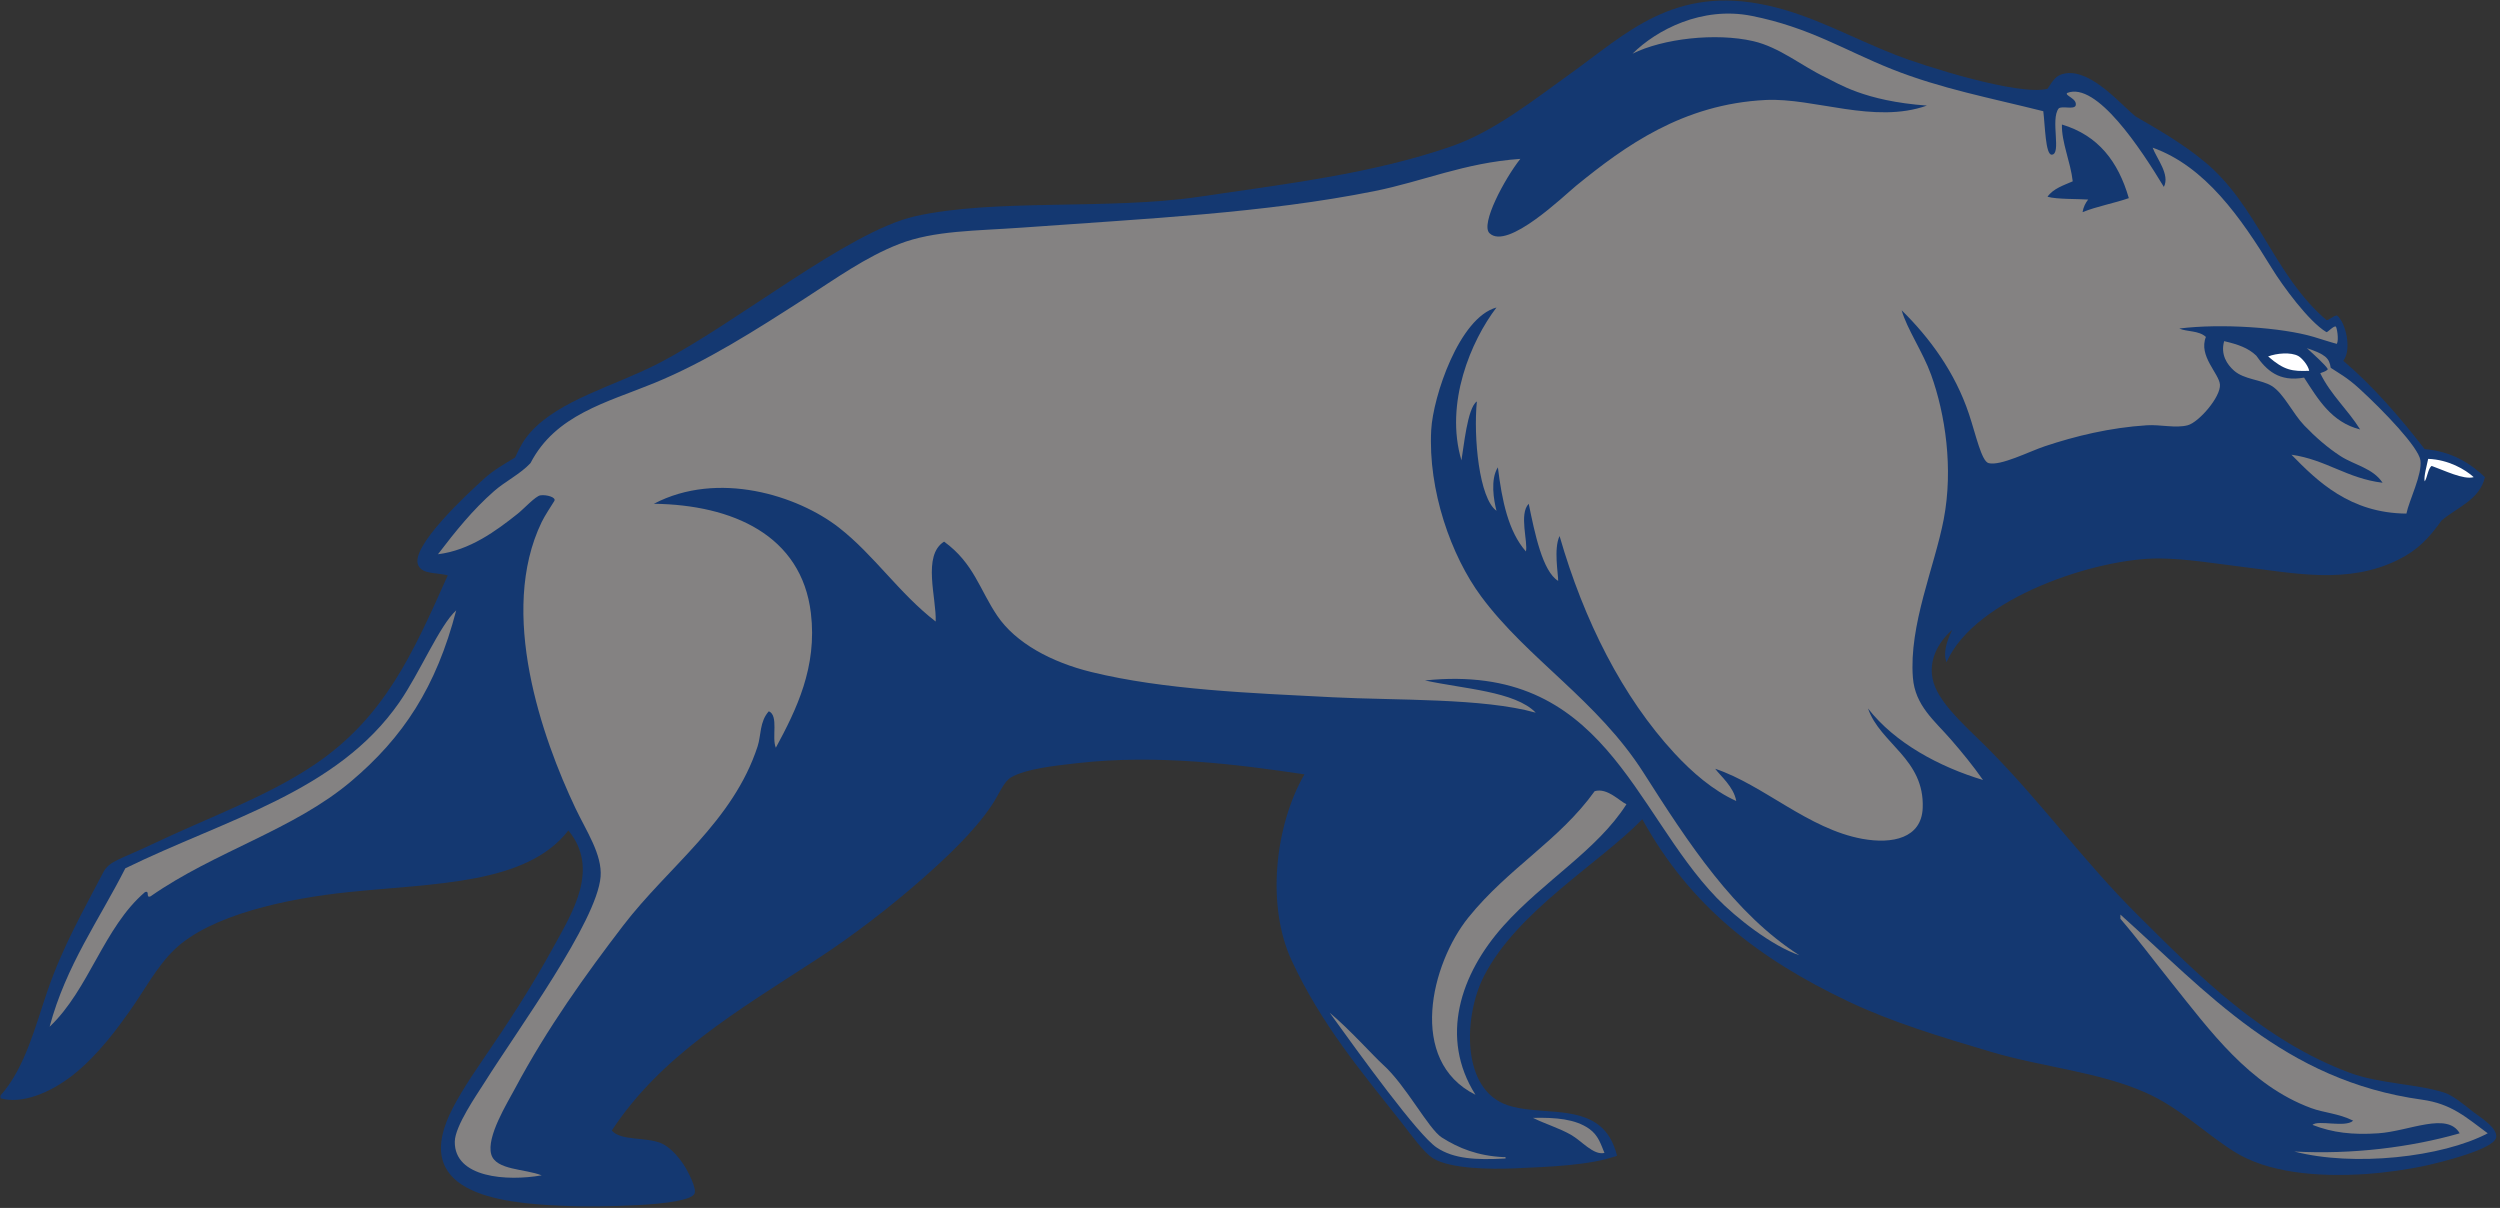 <?xml version="1.0" encoding="UTF-8" standalone="no"?>
<svg
   xmlns:dc="http://purl.org/dc/elements/1.1/"
   xmlns:cc="http://creativecommons.org/ns#"
   xmlns:rdf="http://www.w3.org/1999/02/22-rdf-syntax-ns#"
   xmlns:svg="http://www.w3.org/2000/svg"
   xmlns="http://www.w3.org/2000/svg"
   viewBox="0 0 792 382.667"
   height="382.667"
   width="792"
   xml:space="preserve"
   id="svg2"
   version="1.1"><rect x="0" y="0" width="792" height="382.667" fill="#333333" stroke="none"/><defs
     id="defs6" /><g
     transform="matrix(1.333,0,0,-1.333,0,382.667)"
     id="g10"><g
       transform="scale(0.1)"
       id="g12"><path
         id="path14"
         style="fill:#143871;fill-opacity:1;fill-rule:evenodd;stroke:none"
         d="m 1064.2,1503.5 c -30,7 -59.53,2.32 -69.97,23.32 -21.429,43.13 116.9,170.54 156.61,206.59 22.28,20.23 49.59,35.67 73.3,49.98 12.47,27.83 22.05,43.59 36.65,59.99 68.67,77.04 200.68,110.38 303.22,163.26 188.27,97.09 450.67,313.33 609.77,349.86 186.52,42.84 460.75,14.62 676.4,46.65 203.64,30.26 411.92,54.51 599.77,119.96 101.03,35.19 193.38,108.89 283.22,173.27 130.79,93.72 244.92,210.57 467.42,161.4 108.63,-24.01 197.48,-75.88 305.62,-118.08 63.19,-24.67 291.13,-97.71 359.86,-79.97 15.22,23.25 21.67,33.44 43.31,36.65 61.56,9.14 131.21,-74.38 165.69,-102.24 52.06,-30.3 109.51,-62.6 164.2,-107.69 126.23,-104.06 165.39,-270.77 289.88,-376.52 6.35,-0.3 14.97,9.85 24.69,11.2 21.06,-15.77 35.96,-81.23 15.29,-107.83 72.4,-62.01 134.56,-134.23 193.26,-209.91 64.31,-5.66 107.16,-32.79 143.29,-66.65 -12.57,-54.11 -66.16,-71.4 -103.31,-103.29 -31.23,-43.78 -57.64,-70.7 -103.29,-93.3 -119.13,-59.01 -245.38,-31.77 -369.85,-16.65 -65.71,7.97 -133.26,19.38 -196.59,19.98 -149.04,1.41 -439.41,-93.32 -506.48,-246.56 -8.42,20.26 -0.55,48.71 13.34,76.63 -29.59,-24.96 -65.41,-77.4 -39.99,-136.62 21.51,-50.1 80.67,-100.29 126.61,-146.61 126.39,-127.386 224.51,-264.988 353.2,-393.168 143.19,-142.609 298.57,-299.738 506.47,-376.535 68.7,-25.363 160.38,-26.16 223.25,-46.64 20.15,-6.563 41.85,-24.622 69.97,-46.653 14.26,-11.16 57.63,-37.195 53.32,-59.969 -5.37,-28.347 -132.72,-59.128 -166.61,-66.652 -41.89,-9.277 -97.58,-17.051 -139.94,-19.988 -119.97,-8.301 -237.69,3.391 -316.55,53.32 -69.93,44.278 -128.5,103.731 -209.91,139.942 -111.69,49.66 -245.52,60.632 -366.53,96.621 -120.65,35.898 -235.97,70.566 -339.87,119.961 C 4177.73,592.844 4016.8,717.891 3903.1,923.723 3800.35,818.109 3605.67,705.5 3526.59,550.539 c -47.77,-93.613 -55.46,-269.258 56.64,-306.555 69.88,-23.242 163.16,-1.902 219.92,-49.976 17.57,-14.887 31,-35.781 39.99,-69.973 -63.95,-23.074 -159.66,-26.262 -243.25,-29.988 -56.23,-2.512 -151.52,-1.535 -193.25,23.328 -22.79,13.57 -52.1,55.578 -76.64,86.629 -97.32,123.105 -189.49,232.324 -259.9,383.184 -61.3,131.371 -40.21,321.429 29.99,443.172 -157.6,23.69 -350.76,48.27 -539.8,26.64 -55.65,-6.36 -121.19,-13.37 -156.61,-33.32 -18.63,-10.49 -28.31,-39.176 -46.64,-66.637 C 2314.39,893.168 2247.02,830.938 2193.77,783.793 2118.52,717.18 2026.18,646.137 1940.54,590.52 1749.36,466.375 1570.45,360.98 1454.05,184.008 c 20.92,-25.09 79.18,-14.836 116.63,-29.992 20.18,-8.164 40.31,-30.618 53.3,-49.981 12.21,-18.176 32.06,-58.426 26.66,-69.969 C 1635.66,1.992 1401.78,2.898 1364.09,4.082 1220.04,8.594 991.277,21.801 1060.88,204.004 c 16.01,41.953 51.08,96.289 83.29,143.285 62.49,91.129 117.96,175.457 173.27,276.551 42.79,78.223 108.49,182.355 33.32,273.242 C 1251.46,768.305 1033.08,771.84 827.629,750.461 680.668,735.168 500.23,696.25 414.449,613.848 372.551,573.594 342.738,516.371 307.824,467.238 282.828,432.066 233.906,363.512 173.664,316.055 117.07,271.469 49.871,246.293 1.281,260.648 c 0.844,1.473 -1.109,5.426 0,6.661 58.523,65.574 82.813,165.175 111.489,248.367 37.546,108.922 87.789,194.961 131.66,279.98 15.25,29.563 36.398,30.145 119.957,69.891 132.011,62.805 270.785,112.18 383.269,188.123 165.864,112.01 233.145,263 316.544,449.83" /><path
         id="path16"
         style="fill:#848282;fill-opacity:1;fill-rule:evenodd;stroke:none"
         d="m 117.898,430.586 c 39.184,146.301 117.567,253.402 179.93,376.516 240.016,117.394 503.297,181.574 651.031,394.188 48.813,70.25 95.711,183.18 135.341,218.91 C 1036.88,1238.03 958.453,1118.43 834.289,1013.69 696.926,897.824 511.758,847.844 357.805,740.469 345.133,735.57 357.152,755.363 344.48,750.461 246.313,666.477 211.594,519.035 117.898,430.586" /><path
         id="path18"
         style="fill:#848282;fill-opacity:1;fill-rule:evenodd;stroke:none"
         d="m 3160.06,463.895 c 45.32,-37.305 105.35,-104.211 126.62,-123.29 54.95,-49.308 108.19,-153.05 139.94,-173.25 40.15,-25.542 85.26,-43.582 146.62,-46.66 5.95,0.95 6.83,-3.144 3.33,-3.32 -69.17,-3.73 -121.32,-0.996 -161.9,25.938 -44.88,29.781 -182.21,220.324 -254.61,320.582" /><path
         id="path20"
         style="fill:#848282;fill-opacity:1;fill-rule:evenodd;stroke:none"
         d="M 3865.41,959.344 C 3796.04,850.223 3668.72,777.211 3573.24,670.5 c -102.6,-114.672 -152.7,-265.25 -66.65,-401.645 -162.49,80.86 -105.51,311.512 -16.65,421.625 95.25,118.036 215.63,182.368 299.87,299.891 29.98,9.063 60.11,-24.379 75.6,-31.027" /><path
         id="path22"
         style="fill:#848282;fill-opacity:1;fill-rule:evenodd;stroke:none"
         d="m 3643.21,213.996 c 55.2,1.266 100.32,-2.898 133.11,-25.598 22.44,-15.531 28.31,-37.476 36.82,-57.703 -26.32,-6.195 -53.81,28.567 -79.97,43.321 -28.87,16.285 -60.12,25.168 -89.96,39.98" /><path
         id="path24"
         style="fill:#848282;fill-opacity:1;fill-rule:evenodd;stroke:none"
         d="m 5039.34,697.152 c 205.08,-183.535 388.89,-394.574 716.39,-439.843 71.13,-9.817 105.27,-42.317 156.61,-79.973 -108.55,-57.207 -319.01,-79.856 -459.83,-43.301 137.33,-7.512 277.97,10.039 393.18,43.301 -29.73,51.57 -120.3,4.988 -193.26,0 -60.87,-4.141 -108.89,1.34 -156.6,20 13.27,12.539 78.18,-7.402 96.63,10 -34.57,17.344 -69.01,18.535 -99.97,29.977 -147.52,54.593 -240.11,183.89 -333.2,299.894 -40.4,50.363 -79.42,102.824 -119.95,149.941 0,3.332 0,6.665 0,10.004" /><path
         id="path26"
         style="fill:#848282;fill-opacity:1;fill-rule:evenodd;stroke:none"
         d="m 5285.92,2059.95 c 33.31,-7.79 57.04,-16.09 76.35,-34.45 23.71,-34.43 54.16,-63.12 113.57,-52.18 33.69,-51.82 65,-106.05 133.28,-123.29 -29.83,47.94 -69.25,81.41 -94.82,133.6 4.97,2.85 12.2,2.98 18.18,9.69 -6.82,11.08 -29.66,31.37 -49.97,49.97 43.69,-14.63 53.47,-23.49 56.63,-46.65 17.88,-12.1 38.22,-22.23 67.85,-49.35 57.65,-52.77 140.77,-139.13 145.41,-170.56 4.85,-32.78 -27.07,-95.64 -33.33,-126.61 -134.38,1.11 -211.68,77.08 -273.21,139.93 82.59,-11.8 132.29,-56.51 216.57,-66.63 -22.91,34.79 -66.84,41.93 -99.95,63.31 -30.43,19.64 -60.31,45.68 -86.64,73.3 -27.18,28.52 -48.4,75.74 -76.63,93.3 -24.68,15.33 -65.65,15.03 -89.98,36.65 -16.12,14.33 -32.35,37.58 -23.31,69.97" /><path
         id="path28"
         style="fill:#ffffff;fill-opacity:1;fill-rule:evenodd;stroke:none"
         d="m 5390.43,2023.59 c 20.25,7.79 54.07,10.74 71.76,1 7.19,-3.96 22.6,-20.06 25.9,-35.17 -40.46,-1.59 -59.7,1.04 -97.66,34.17" /><path
         id="path30"
         style="fill:#ffffff;fill-opacity:1;fill-rule:evenodd;stroke:none"
         d="m 5762.39,1726.75 c -2.48,11.58 5.57,38.88 8.38,53.4 48.31,-1.67 88.31,-25.26 108.24,-43.41 -24.03,-6.9 -70.16,16.18 -99.95,26.66 -8.8,-6.12 -10.66,-29.44 -16.67,-36.65" /><path
         id="path32"
         style="fill:#848282;fill-opacity:1;fill-rule:evenodd;stroke:none"
         d="m 3879.79,2743.03 c 56.75,56.57 165.07,113.48 283.22,89.96 137.85,-27.44 221.02,-81.95 333.2,-126.62 116.19,-46.26 234.34,-68.42 359.86,-99.96 4.34,-34.45 5.09,-103.61 20,-103.3 24.13,0.5 -3.77,84.33 16.65,109.96 8.51,6.68 35.57,-3.41 40.23,6.58 4.87,16.86 -26.65,23.7 -20.23,30.08 69.81,27.96 175.26,-132.82 229.92,-223.25 15.04,29.32 -16.92,66.82 -26.67,93.3 124.99,-44.39 209.62,-166.3 283.24,-286.56 25.11,-41.04 87.78,-126.93 129.83,-151.85 2.15,-1.28 17.52,16 22.22,13.16 2.38,-1.44 7.83,-30.55 2.53,-41.07 -13.43,3.4 -45.74,13.84 -54.63,16.49 -75.3,22.45 -219.82,32.51 -319.87,19.99 17.81,-8.1 46.25,-4.21 63.3,-19.99 -18.35,-45.14 31.42,-86.95 33.33,-113.29 2.12,-29.23 -50.17,-89.58 -76.64,-96.63 -28.28,-7.53 -65.21,1.95 -96.62,0 -87.86,-5.46 -171.34,-25.93 -243.25,-49.99 -36.63,-12.25 -105.05,-47.27 -133.29,-39.97 -16.91,4.36 -30.27,67.59 -46.64,116.61 -33.32,99.81 -93.53,181.25 -159.94,246.58 12.05,-43.43 50.43,-99.08 69.97,-153.28 33.72,-93.48 53.01,-222.44 29.99,-343.19 -21.48,-112.67 -83.02,-251.43 -73.3,-376.53 5.18,-66.63 51.71,-102.53 89.96,-146.61 27.8,-32.05 52.26,-61.89 76.64,-96.63 -103.41,31 -209.64,88.02 -273.23,169.93 28.87,-83.86 134.66,-119.68 129.95,-236.567 -2.89,-71.649 -71.83,-86.258 -143.28,-73.301 -128.63,23.328 -234.7,127.888 -349.87,166.598 12.09,-16.81 44.09,-42.54 49.99,-76.637 -55.13,24.922 -105.04,68.347 -146.62,113.277 -123.4,133.36 -215.42,315.43 -273.23,516.48 -14.37,-29.74 -3.13,-89.78 -3.33,-106.62 -37.02,22.3 -55.68,113.13 -69.97,183.26 -23.62,-23.78 -1.4,-91.21 -6.67,-113.3 -41.69,47.15 -57,120.71 -66.64,199.93 -18.35,-28.46 -9.76,-78.63 -3.32,-103.3 -41.36,29.47 -54.97,174.84 -46.65,259.91 -22.7,-15.28 -31.31,-110.63 -36.65,-139.95 -40.34,135.52 22.83,284.09 83.3,363.2 -88.63,-23.99 -150.83,-212.01 -155.12,-290.91 -7.79,-143.45 47.25,-299.22 118.47,-395.5 110.66,-149.64 276.12,-246.47 386.51,-419.84 106.79,-167.707 215.72,-334.793 369.86,-433.172 -64.03,21.656 -149.86,88.109 -196.6,136.621 -199.26,206.855 -267.67,560.231 -693.06,516.461 91.01,-20.07 214.19,-25.71 263.24,-76.64 -124.93,35.2 -332.43,28.94 -483.15,36.66 -193.32,9.93 -399.57,17.44 -573.12,59.99 -95.81,23.47 -179.87,69.39 -223.24,133.28 -42.26,62.23 -55.75,125.17 -126.62,176.59 -52.35,-32.87 -17.66,-134.62 -19.99,-189.92 -86.88,67.08 -146.21,157.95 -229.92,223.24 -98.16,76.56 -287.46,136.4 -439.82,56.65 186.89,-2.52 351,-74.68 373.18,-259.9 15.38,-128.47 -34.45,-229.41 -83.3,-319.89 -10.47,23.97 7.3,76.17 -16.65,86.64 -22.1,-24.36 -18.21,-57.33 -26.66,-83.29 -58.3,-179.012 -211.77,-285.242 -319.88,-426.5 -88.64,-115.852 -179.82,-242.676 -256.57,-386.523 -19.1,-35.797 -68.39,-114.942 -56.64,-156.602 10.68,-37.867 79.71,-34.188 119.95,-49.992 -82.57,-14.5 -207.62,-6.016 -206.59,79.98 0.46,37.375 52.07,111.082 70.15,139.844 79.79,126.949 267.86,383.481 276.38,489.902 4.22,52.657 -34.09,108.661 -59.97,163.274 -79.07,166.877 -184.05,464.747 -79.97,679.737 7.6,15.7 22.64,37.99 29.99,49.98 5.28,8.62 -18.8,15.67 -33.32,13.33 -11.48,-1.85 -39.05,-31.94 -53.31,-43.31 -51.56,-41.15 -114.65,-87.44 -189.93,-96.64 40.94,53.63 82.28,105.2 133.28,149.95 27.04,23.71 62.46,40.62 86.63,66.64 59.4,114.94 180.98,143.98 293.23,189.92 125.36,51.32 242.94,126.88 358.49,201.2 74.08,47.63 144.74,98.67 224.61,129.68 83.63,32.47 182.19,30.9 293.23,38.98 292.9,21.32 575.14,34.22 836.34,86.64 114.56,22.97 213.34,67.24 346.54,76.63 -37.69,-47.68 -95.19,-155.3 -73.32,-176.59 42.71,-41.57 178.03,90.04 206.59,113.28 115.21,93.7 252.69,193.55 449.83,203.25 115.34,5.68 257.6,-57.86 383.18,-13.32 -149.55,10.97 -211.31,53.1 -239.9,66.65 -57.39,27.18 -110.13,72.18 -173.27,86.62 -88.82,20.32 -214.32,6.11 -286.55,-29.98 z M 4962.7,2396.49 c -6.27,-8.17 -11.31,-17.57 -13.32,-29.99 33.92,13.84 74.55,20.97 109.96,33.33 -25.17,87.01 -72.68,149.13 -159.01,174.97 -1.04,-42.72 20.36,-87.72 25.72,-134.99 -21.19,-9.32 -46.39,-17.19 -59.98,-36.66 21.69,-6.37 73.34,-4.97 96.63,-6.66" /></g></g></svg>